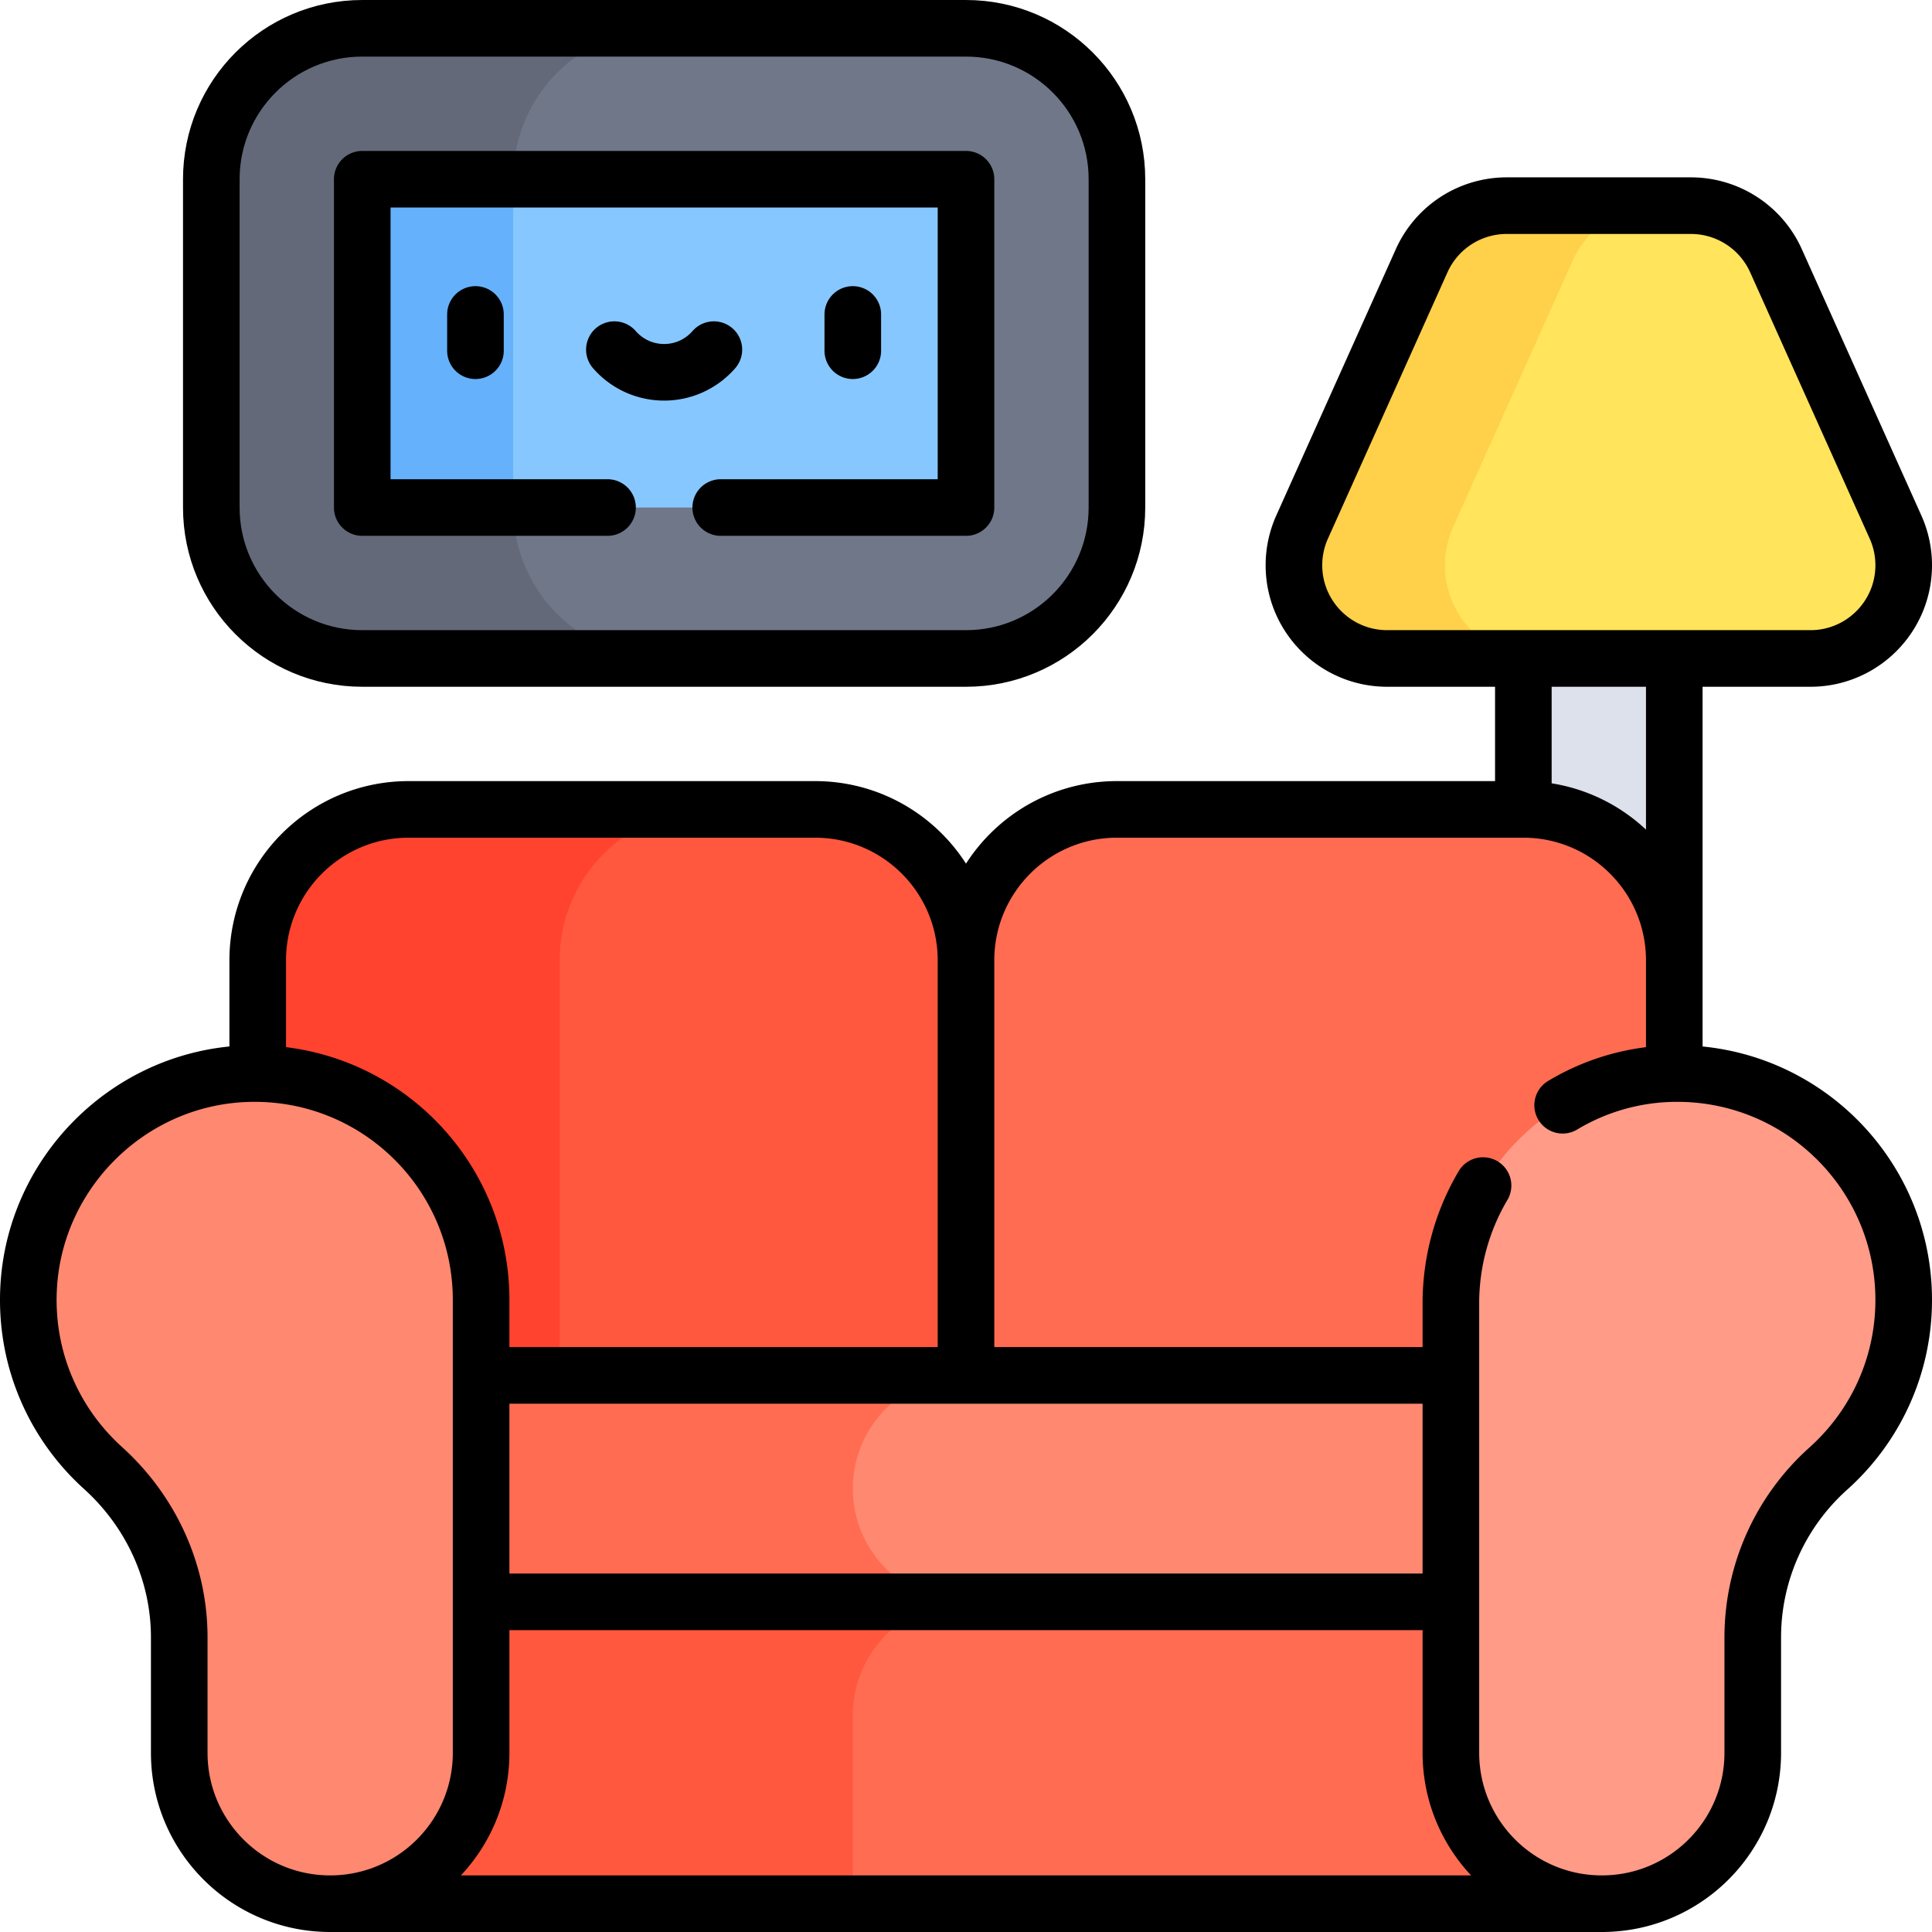 <svg xmlns="http://www.w3.org/2000/svg" version="1.1" xmlns:xlink="http://www.w3.org/1999/xlink" width="512" height="512" x="0" y="0" viewBox="0 0 512 512" style="enable-background:new 0 0 512 512" xml:space="preserve"><g><path d="M96 174.5h160c22.091 0 40-17.909 40-40v-87c0-22.091-17.909-40-40-40H96c-22.091 0-40 17.909-40 40v87c0 22.091 17.909 40 40 40z" style="" fill="#707789" data-original="#707789"/><path d="M136 134.5v-87c0-22.091 17.909-40 40-40H96c-22.091 0-40 17.909-40 40v87c0 22.091 17.909 40 40 40h80c-22.091 0-40-17.909-40-40z" style="" fill="#636978" data-original="#636978"/><path d="M132.5 11h87v160h-87z" style="" transform="rotate(90 176 91)" fill="#87c7ff" data-original="#87c7ff"/><path d="M96 47.5h40v87H96z" style="" fill="#65b1fc" data-original="#65b1fc"/><path d="M403.703 104.5h40v150h-40z" style="" fill="#dce1eb" data-original="#dce1eb"/><path d="M448.109 54.5h-48.811a24.708 24.708 0 0 0-22.542 14.59l-31.682 70.582a24.712 24.712 0 0 0-2.167 10.118c0 13.646 11.062 24.709 24.709 24.709h112.176c13.646 0 24.709-11.062 24.709-24.709 0-3.488-.738-6.936-2.167-10.118L470.651 69.09a24.71 24.71 0 0 0-22.542-14.59z" style="" fill="#ffe45c" data-original="#ffe45c"/><path d="M382.907 149.791c0-3.488.738-6.936 2.167-10.118l31.682-70.582a24.708 24.708 0 0 1 22.542-14.59h-40a24.708 24.708 0 0 0-22.542 14.59l-31.682 70.582a24.712 24.712 0 0 0-2.167 10.118c0 13.646 11.062 24.709 24.709 24.709h40c-13.647 0-24.709-11.062-24.709-24.709z" style="" fill="#ffd049" data-original="#ffd049"/><path d="M216 214.5H108.297c-22.091 0-40 17.909-40 40v140H286l-30-140c0-22.091-17.909-40-40-40z" style="" fill="#ff583e" data-original="#ff583e"/><path d="M188.297 214.5h-80c-22.091 0-40 17.909-40 40v140h80v-140c0-22.091 17.908-40 40-40z" style="" fill="#ff432e" data-original="#ff432e"/><path d="M296 214.5h107.703c22.091 0 40 17.909 40 40v140H256v-140c0-22.091 17.909-40 40-40zM87.5 394.5h337v110h-337z" style="" fill="#ff6c52" data-original="#ff6c52"/><path d="M256 394.5H87.5v110H226v-50c0-16.569 13.431-30 30-30v-30z" style="" fill="#ff583e" data-original="#ff583e"/><path d="M87.5 364.5h337v60h-337z" style="" fill="#ff8870" data-original="#ff8870"/><path d="M226 394.5c0-16.569 13.431-30 30-30H87.5v60H256c-16.569 0-30-13.431-30-30z" style="" fill="#ff6c52" data-original="#ff6c52"/><path d="M504.5 344.5c0-33.402-27.295-60.429-60.797-59.995-32.973.428-59.203 27.914-59.203 60.889V464.5c0 22.091 17.909 40 40 40s40-17.909 40-40v-30.58c0-17.079 7.293-33.332 20.017-44.725C496.781 378.212 504.5 362.26 504.5 344.5z" style="" fill="#ff9b87" data-original="#ff9b87"/><path d="M64.627 284.567c-30.818 1.437-55.773 26.512-57.073 57.337-.789 18.7 6.988 35.601 19.73 47.112C40.027 400.528 47.5 416.749 47.5 433.922V464.5c0 22.091 17.909 40 40 40s40-17.909 40-40v-120c0-34.09-28.429-61.539-62.873-59.933z" style="" fill="#ff8870" data-original="#ff8870"/><path d="M96 174.5h160c22.091 0 40-17.909 40-40v-87c0-22.091-17.909-40-40-40H96c-22.091 0-40 17.909-40 40v87c0 22.091 17.909 40 40 40z" style="stroke-width:15;stroke-linecap:round;stroke-linejoin:round;stroke-miterlimit:10;" fill="none" stroke="#000000" stroke-width="15" stroke-linecap="round" stroke-linejoin="round" stroke-miterlimit="10" data-original="#000000"/><path d="M161 134.5H96v-87h160v87h-65M403.703 212.377v-35.999M443.703 176.047V254.5M448.109 54.5h-48.811a24.708 24.708 0 0 0-22.542 14.59l-31.682 70.582a24.712 24.712 0 0 0-2.167 10.118v0c0 13.646 11.062 24.709 24.709 24.709h112.176c13.646 0 24.709-11.062 24.709-24.709v0c0-3.488-.738-6.936-2.167-10.118L470.651 69.09a24.71 24.71 0 0 0-22.542-14.59zM256 254.5c0-22.091-17.909-40-40-40H108.297c-22.091 0-40 17.909-40 40v28.556M256 362.322V254.5c0-22.091 17.909-40 40-40h107.703c22.091 0 40 17.909 40 40v28.556" style="stroke-width:15;stroke-linecap:round;stroke-linejoin:round;stroke-miterlimit:10;" fill="none" stroke="#000000" stroke-width="15" stroke-linecap="round" stroke-linejoin="round" stroke-miterlimit="10" data-original="#000000"/><path d="M393.021 314.188a61.232 61.232 0 0 0-8.521 31.207V464.5c0 22.091 17.909 40 40 40h0c22.091 0 40-17.909 40-40v-30.58c0-17.079 7.293-33.332 20.017-44.725C496.781 378.212 504.5 362.26 504.5 344.5c0-33.402-27.295-60.429-60.797-59.995a58.802 58.802 0 0 0-29.588 8.397M64.627 284.567c-30.818 1.437-55.773 26.512-57.073 57.337-.789 18.7 6.988 35.601 19.73 47.112C40.027 400.528 47.5 416.749 47.5 433.922V464.5c0 22.091 17.909 40 40 40h0c22.091 0 40-17.909 40-40v-120c0-34.09-28.429-61.539-62.873-59.933zM127.5 364.5h257M127.5 424.5h257M87.5 504.5h337M126 83.336v9.608M226 83.336v9.608M162.818 92.658c3.205 3.678 7.92 6.005 13.182 6.005s9.977-2.328 13.182-6.005" style="stroke-width:15;stroke-linecap:round;stroke-linejoin:round;stroke-miterlimit:10;" fill="none" stroke="#000000" stroke-width="15" stroke-linecap="round" stroke-linejoin="round" stroke-miterlimit="10" data-original="#000000"/></g></svg>
